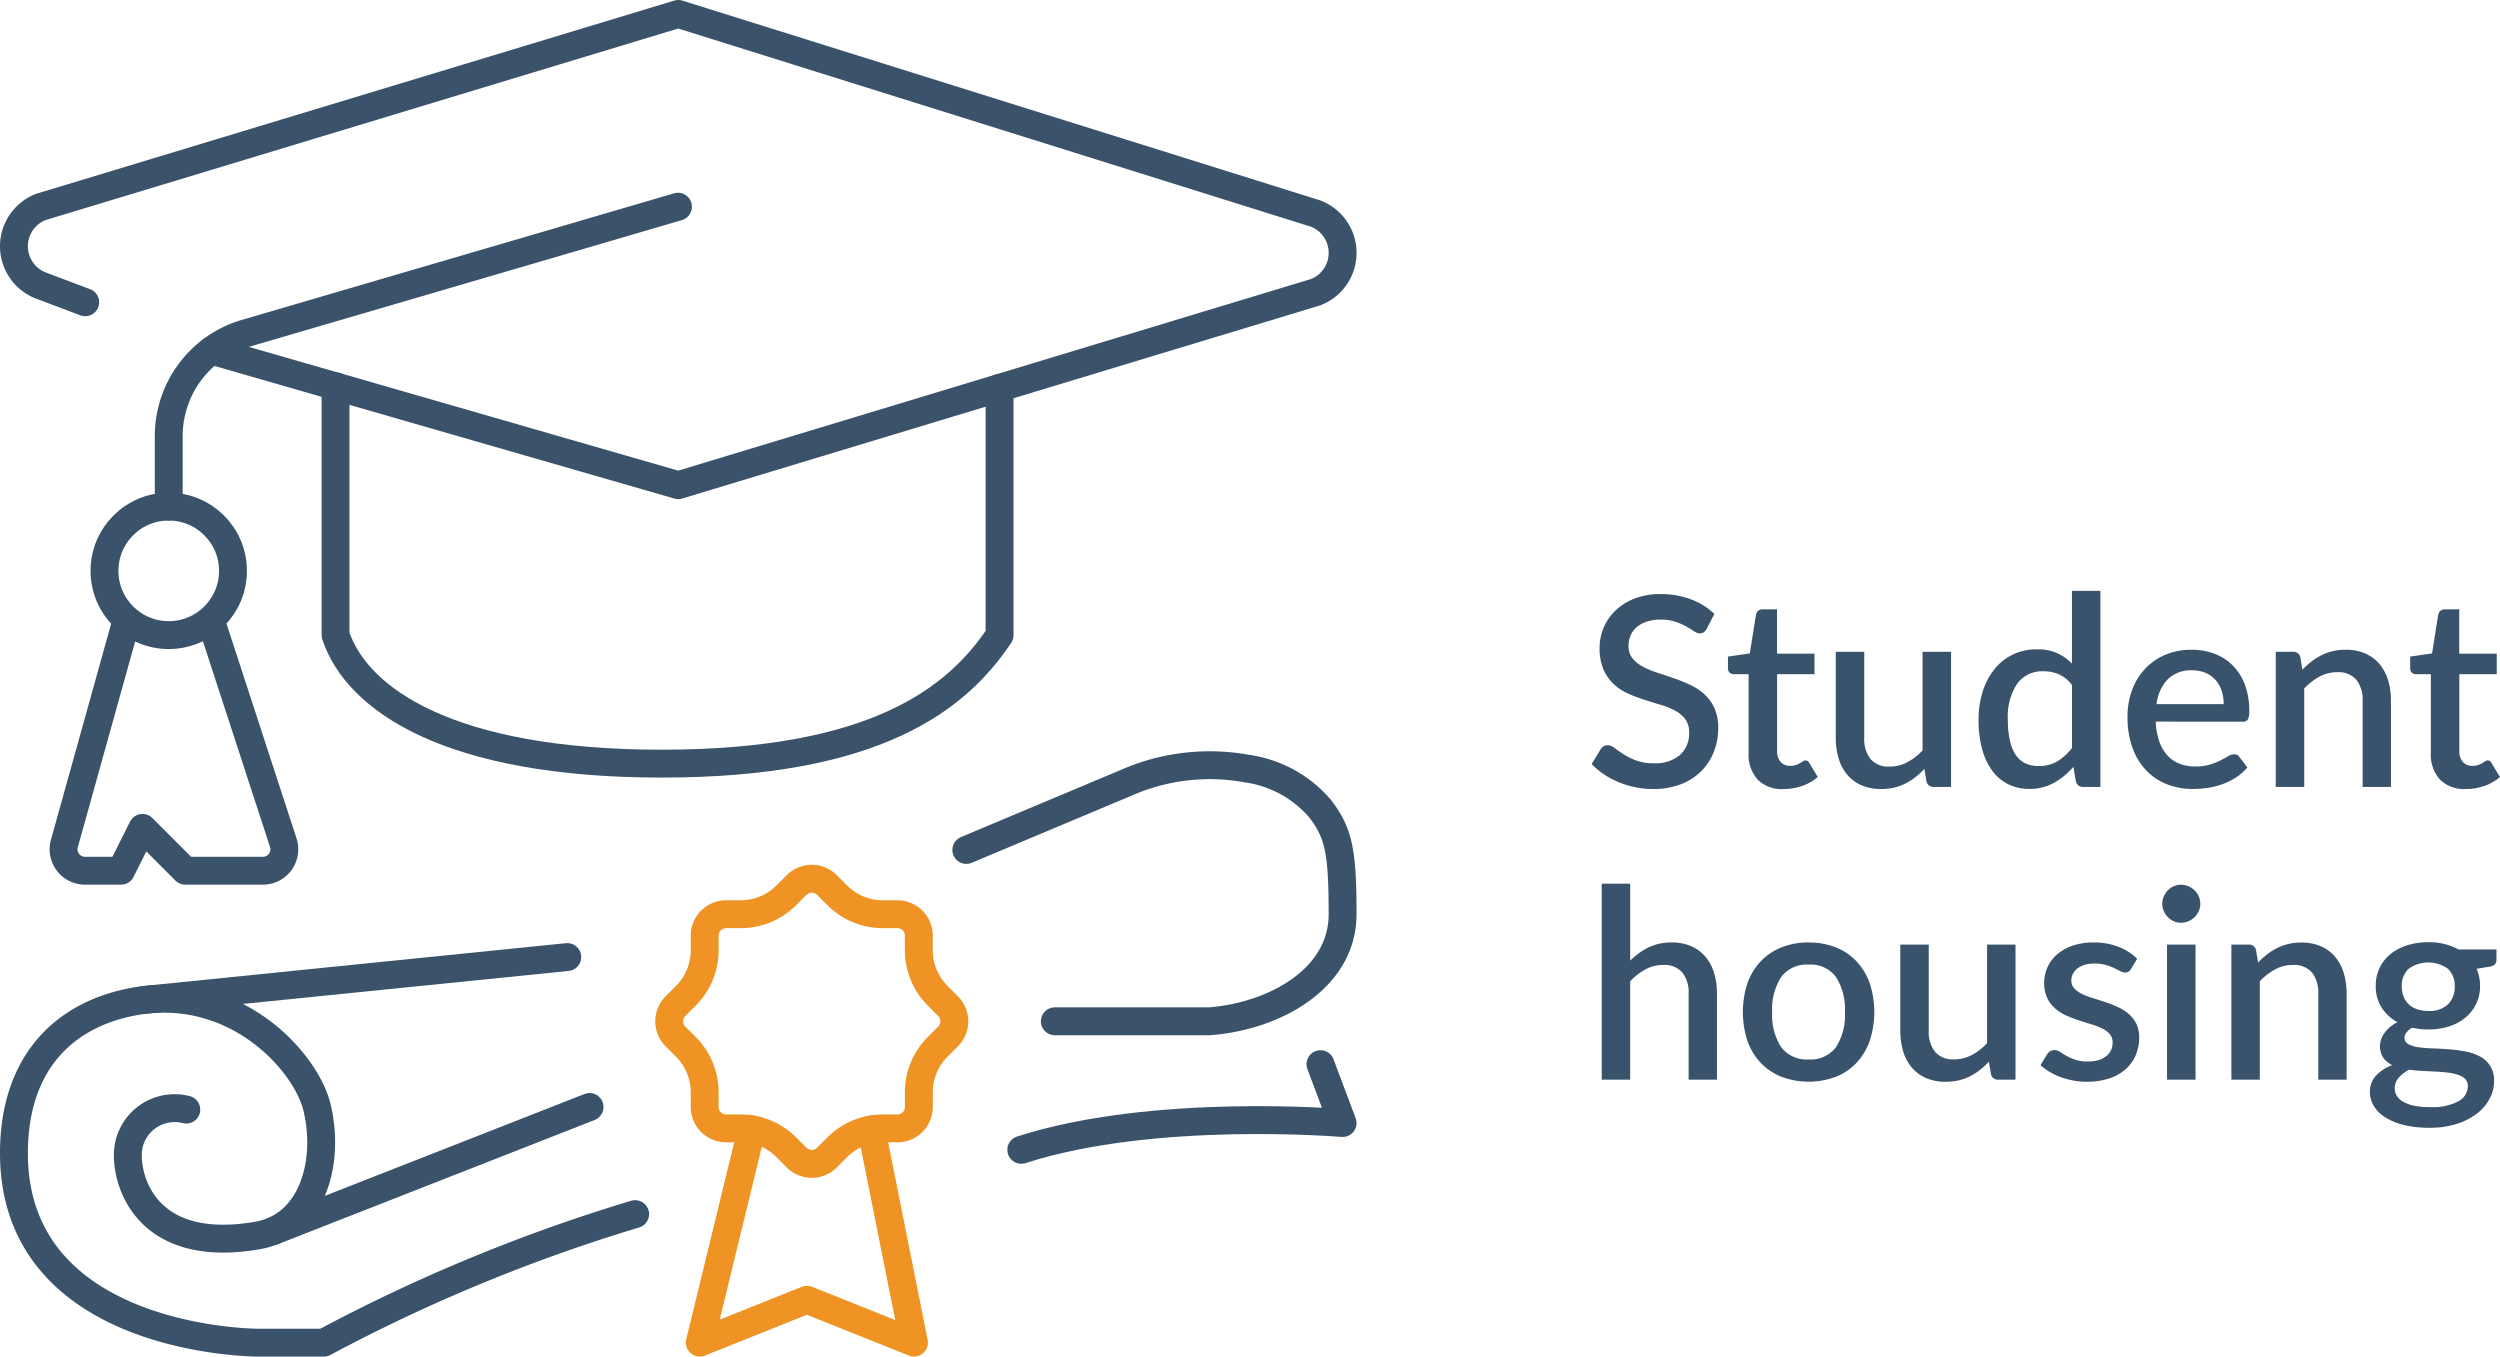 <svg xmlns="http://www.w3.org/2000/svg" width="179.316" height="97.3" viewBox="0 0 179.316 97.3">
  <g id="Raggruppa_576" data-name="Raggruppa 576" transform="translate(9159.146 355.3)">
    <path id="Tracciato_1299" data-name="Tracciato 1299" d="M8.778,7.657a.839.839,0,0,1-.219.252.481.481,0,0,1-.285.081.739.739,0,0,1-.4-.152Q7.648,7.686,7.32,7.5a4.831,4.831,0,0,0-.774-.342A3.221,3.221,0,0,0,5.482,7a3.2,3.2,0,0,0-1,.142,2.085,2.085,0,0,0-.727.4,1.645,1.645,0,0,0-.442.6,1.912,1.912,0,0,0-.147.755,1.354,1.354,0,0,0,.275.869,2.357,2.357,0,0,0,.727.594A5.866,5.866,0,0,0,5.2,10.8q.58.185,1.183.394t1.183.475a4.028,4.028,0,0,1,1.031.674,3.1,3.1,0,0,1,.727,1A3.37,3.37,0,0,1,9.6,14.773a4.634,4.634,0,0,1-.314,1.71,4.028,4.028,0,0,1-.907,1.392,4.225,4.225,0,0,1-1.463.936,5.378,5.378,0,0,1-1.981.342,6.314,6.314,0,0,1-1.278-.128,6.622,6.622,0,0,1-1.187-.361A5.945,5.945,0,0,1,1.406,18.1a5.317,5.317,0,0,1-.884-.741l.646-1.064a.627.627,0,0,1,.218-.209.583.583,0,0,1,.294-.076.825.825,0,0,1,.484.2q.266.2.641.447a4.943,4.943,0,0,0,.907.446,3.553,3.553,0,0,0,1.273.2,2.71,2.71,0,0,0,1.867-.589,2.065,2.065,0,0,0,.66-1.624,1.529,1.529,0,0,0-.275-.945,2.237,2.237,0,0,0-.727-.613,5.221,5.221,0,0,0-1.031-.418q-.58-.171-1.178-.366A11.592,11.592,0,0,1,3.125,12.3a3.749,3.749,0,0,1-1.031-.684,3.168,3.168,0,0,1-.727-1.045,3.842,3.842,0,0,1-.275-1.553A3.694,3.694,0,0,1,2.228,6.351,4.137,4.137,0,0,1,3.6,5.491a5.034,5.034,0,0,1,1.862-.323,6.084,6.084,0,0,1,2.161.37,4.922,4.922,0,0,1,1.7,1.055Zm5.51,11.5a2.451,2.451,0,0,1-1.857-.679,2.656,2.656,0,0,1-.651-1.914V10.915H10.716a.43.43,0,0,1-.295-.109.415.415,0,0,1-.123-.328V9.652l1.568-.228.446-2.8a.54.54,0,0,1,.161-.261.445.445,0,0,1,.3-.1h1.045V9.443h2.688v1.472H13.823v5.5a1.13,1.13,0,0,0,.257.8.89.89,0,0,0,.684.275,1.205,1.205,0,0,0,.408-.062,1.848,1.848,0,0,0,.295-.133q.124-.071.214-.133a.29.29,0,0,1,.451.128l.608,1a3.314,3.314,0,0,1-1.121.641A4.044,4.044,0,0,1,14.288,19.152ZM26.3,9.31V19H25.061a.5.5,0,0,1-.523-.389l-.152-.9a5.887,5.887,0,0,1-.641.589,4.159,4.159,0,0,1-.717.456,3.813,3.813,0,0,1-.812.295,3.933,3.933,0,0,1-.926.1,3.48,3.48,0,0,1-1.406-.266,2.792,2.792,0,0,1-1.021-.75,3.233,3.233,0,0,1-.622-1.164,5.071,5.071,0,0,1-.209-1.5V9.31h2.042v6.165A2.309,2.309,0,0,0,20.525,17a1.685,1.685,0,0,0,1.373.542,2.654,2.654,0,0,0,1.259-.309,4.257,4.257,0,0,0,1.1-.85V9.31Zm8.674,2.384a2.4,2.4,0,0,0-.941-.769,2.807,2.807,0,0,0-1.111-.219,2.227,2.227,0,0,0-1.871.879,4.221,4.221,0,0,0-.675,2.6,6.607,6.607,0,0,0,.152,1.525,2.95,2.95,0,0,0,.437,1.031,1.684,1.684,0,0,0,.694.58,2.257,2.257,0,0,0,.921.181,2.576,2.576,0,0,0,1.344-.337,3.873,3.873,0,0,0,1.05-.955ZM37.012,4.94V19H35.777a.5.5,0,0,1-.522-.389l-.181-1.055a5.119,5.119,0,0,1-1.382,1.149,3.6,3.6,0,0,1-1.8.437,3.307,3.307,0,0,1-1.482-.328,3.189,3.189,0,0,1-1.14-.955,4.626,4.626,0,0,1-.736-1.553,7.84,7.84,0,0,1-.261-2.123,6.652,6.652,0,0,1,.29-2,4.893,4.893,0,0,1,.831-1.6,3.79,3.79,0,0,1,3.049-1.449,3.279,3.279,0,0,1,2.527,1.026V4.94Zm8.844,8.123a3,3,0,0,0-.147-.955,2.235,2.235,0,0,0-.432-.77,1.971,1.971,0,0,0-.708-.513,2.406,2.406,0,0,0-.974-.185,2.362,2.362,0,0,0-1.748.636,3.088,3.088,0,0,0-.807,1.786Zm-4.873,1.254a4.867,4.867,0,0,0,.257,1.43,2.948,2.948,0,0,0,.584,1,2.273,2.273,0,0,0,.874.594,3.151,3.151,0,0,0,1.135.195,3.461,3.461,0,0,0,1.035-.138,4.862,4.862,0,0,0,.76-.3q.323-.166.551-.3a.823.823,0,0,1,.418-.138.436.436,0,0,1,.38.19l.579.75a3.676,3.676,0,0,1-.817.722,4.76,4.76,0,0,1-.969.48,5.474,5.474,0,0,1-1.055.266,7.147,7.147,0,0,1-1.055.081,5.067,5.067,0,0,1-1.867-.337,4.151,4.151,0,0,1-1.492-.993,4.583,4.583,0,0,1-.988-1.625,6.45,6.45,0,0,1-.356-2.233,5.456,5.456,0,0,1,.318-1.881,4.487,4.487,0,0,1,.912-1.52,4.282,4.282,0,0,1,1.444-1.021,4.718,4.718,0,0,1,1.924-.375,4.6,4.6,0,0,1,1.653.29,3.624,3.624,0,0,1,1.311.85,3.91,3.91,0,0,1,.86,1.373,5.173,5.173,0,0,1,.309,1.848,1.3,1.3,0,0,1-.1.637.418.418,0,0,1-.38.161ZM51.5,10.592a6.193,6.193,0,0,1,.651-.584,4.332,4.332,0,0,1,.717-.451,3.836,3.836,0,0,1,.807-.295,3.916,3.916,0,0,1,.931-.1,3.446,3.446,0,0,1,1.4.266,2.8,2.8,0,0,1,1.016.75,3.233,3.233,0,0,1,.622,1.164,5.07,5.07,0,0,1,.209,1.5V19H55.822V12.835a2.309,2.309,0,0,0-.451-1.52A1.685,1.685,0,0,0,54,10.773a2.64,2.64,0,0,0-1.268.314,4.35,4.35,0,0,0-1.1.855V19H49.59V9.31h1.235a.5.5,0,0,1,.532.389Zm11.723,8.56a2.451,2.451,0,0,1-1.857-.679,2.656,2.656,0,0,1-.651-1.914V10.915H59.65a.43.43,0,0,1-.294-.109.415.415,0,0,1-.124-.328V9.652L60.8,9.424l.446-2.8a.54.54,0,0,1,.161-.261.445.445,0,0,1,.3-.1h1.045V9.443h2.688v1.472H62.757v5.5a1.13,1.13,0,0,0,.256.8.89.89,0,0,0,.684.275,1.205,1.205,0,0,0,.408-.062,1.847,1.847,0,0,0,.295-.133q.124-.071.214-.133a.29.29,0,0,1,.451.128l.608,1a3.314,3.314,0,0,1-1.121.641A4.044,4.044,0,0,1,63.222,19.152ZM3.287,31.459A5.144,5.144,0,0,1,4.6,30.514a3.673,3.673,0,0,1,1.662-.356,3.446,3.446,0,0,1,1.4.266,2.8,2.8,0,0,1,1.016.75A3.233,3.233,0,0,1,9.3,32.338a5.071,5.071,0,0,1,.209,1.5V40H7.477V33.834a2.309,2.309,0,0,0-.451-1.52,1.685,1.685,0,0,0-1.373-.542,2.64,2.64,0,0,0-1.268.314,4.35,4.35,0,0,0-1.1.855V40H1.244V25.94H3.287Zm12.806-1.3a5.14,5.14,0,0,1,1.943.351,4.165,4.165,0,0,1,1.482,1,4.428,4.428,0,0,1,.945,1.568,6.616,6.616,0,0,1,0,4.142,4.477,4.477,0,0,1-.945,1.572,4.135,4.135,0,0,1-1.482,1,5.571,5.571,0,0,1-3.9,0,4.182,4.182,0,0,1-1.487-1,4.44,4.44,0,0,1-.95-1.572,6.616,6.616,0,0,1,0-4.142,4.392,4.392,0,0,1,.95-1.568,4.212,4.212,0,0,1,1.487-1A5.167,5.167,0,0,1,16.093,30.158Zm0,8.389a2.258,2.258,0,0,0,1.952-.879,4.214,4.214,0,0,0,.641-2.513,4.259,4.259,0,0,0-.641-2.522,2.248,2.248,0,0,0-1.952-.888,2.281,2.281,0,0,0-1.976.888,4.235,4.235,0,0,0-.646,2.522,4.19,4.19,0,0,0,.646,2.513A2.291,2.291,0,0,0,16.093,38.547Zm14.83-8.236V40H29.688a.5.5,0,0,1-.523-.389l-.152-.9a5.888,5.888,0,0,1-.641.589,4.159,4.159,0,0,1-.717.456,3.813,3.813,0,0,1-.812.295,3.933,3.933,0,0,1-.926.1,3.48,3.48,0,0,1-1.406-.266,2.792,2.792,0,0,1-1.021-.75,3.233,3.233,0,0,1-.622-1.164,5.071,5.071,0,0,1-.209-1.5V30.31H24.7v6.166A2.309,2.309,0,0,0,25.151,38a1.685,1.685,0,0,0,1.373.542,2.654,2.654,0,0,0,1.259-.309,4.257,4.257,0,0,0,1.1-.85V30.31ZM39.2,32.068a.507.507,0,0,1-.171.19.455.455,0,0,1-.238.057.764.764,0,0,1-.351-.1q-.19-.1-.446-.223a3.853,3.853,0,0,0-.6-.223,2.953,2.953,0,0,0-.812-.1,2.451,2.451,0,0,0-.689.09,1.549,1.549,0,0,0-.522.257,1.16,1.16,0,0,0-.328.389,1.04,1.04,0,0,0-.114.48.811.811,0,0,0,.209.57,1.81,1.81,0,0,0,.551.394,5.345,5.345,0,0,0,.779.3q.437.133.893.285a9.009,9.009,0,0,1,.893.352,3.348,3.348,0,0,1,.779.489,2.228,2.228,0,0,1,.551.7,2.2,2.2,0,0,1,.209,1,3.189,3.189,0,0,1-.247,1.264,2.837,2.837,0,0,1-.722,1.007,3.321,3.321,0,0,1-1.183.665,5.084,5.084,0,0,1-1.62.237,5.156,5.156,0,0,1-.974-.09,5.6,5.6,0,0,1-.893-.247,4.76,4.76,0,0,1-.789-.375,4.152,4.152,0,0,1-.651-.475l.475-.779a.658.658,0,0,1,.214-.223.586.586,0,0,1,.318-.081.711.711,0,0,1,.394.128q.195.128.456.28a3.611,3.611,0,0,0,.632.28,2.847,2.847,0,0,0,.922.128,2.536,2.536,0,0,0,.789-.109,1.58,1.58,0,0,0,.551-.3,1.2,1.2,0,0,0,.323-.432,1.293,1.293,0,0,0,.1-.518.886.886,0,0,0-.209-.608,1.772,1.772,0,0,0-.556-.408,5.126,5.126,0,0,0-.789-.3q-.442-.133-.9-.285a9.409,9.409,0,0,1-.9-.352,3.088,3.088,0,0,1-.789-.508,2.32,2.32,0,0,1-.556-.75,2.509,2.509,0,0,1-.209-1.078,2.662,2.662,0,0,1,.917-2.024,3.324,3.324,0,0,1,1.111-.632,4.579,4.579,0,0,1,1.525-.233,4.821,4.821,0,0,1,1.777.313,3.862,3.862,0,0,1,1.34.855Zm4.636-1.757V40H41.791V30.31Zm.342-2.926a1.277,1.277,0,0,1-.109.522,1.374,1.374,0,0,1-.3.432,1.458,1.458,0,0,1-.442.295,1.334,1.334,0,0,1-.537.109,1.245,1.245,0,0,1-.518-.109,1.371,1.371,0,0,1-.423-.295,1.459,1.459,0,0,1-.29-.432,1.277,1.277,0,0,1-.109-.522,1.3,1.3,0,0,1,.109-.532,1.459,1.459,0,0,1,.29-.432,1.371,1.371,0,0,1,.423-.295,1.245,1.245,0,0,1,.518-.109,1.334,1.334,0,0,1,.537.109,1.458,1.458,0,0,1,.442.295,1.374,1.374,0,0,1,.3.432A1.3,1.3,0,0,1,44.175,27.384Zm4.142,4.208a6.193,6.193,0,0,1,.651-.584,4.332,4.332,0,0,1,.717-.451,3.836,3.836,0,0,1,.807-.294,3.916,3.916,0,0,1,.931-.1,3.446,3.446,0,0,1,1.4.266,2.8,2.8,0,0,1,1.016.75,3.233,3.233,0,0,1,.622,1.164,5.07,5.07,0,0,1,.209,1.5V40H52.639V33.834a2.309,2.309,0,0,0-.451-1.52,1.685,1.685,0,0,0-1.373-.542,2.64,2.64,0,0,0-1.268.314,4.35,4.35,0,0,0-1.1.855V40H46.407V30.31h1.235a.5.5,0,0,1,.532.389Zm12.208,3.477a1.912,1.912,0,0,0,1.425-.485,1.728,1.728,0,0,0,.475-1.264,1.688,1.688,0,0,0-.475-1.264,2.407,2.407,0,0,0-2.845,0,1.679,1.679,0,0,0-.48,1.264,1.952,1.952,0,0,0,.124.7,1.535,1.535,0,0,0,.361.556,1.616,1.616,0,0,0,.594.361A2.42,2.42,0,0,0,60.524,35.069Zm2.84,5.405a.72.72,0,0,0-.185-.518,1.234,1.234,0,0,0-.5-.3,3.585,3.585,0,0,0-.732-.162q-.418-.052-.888-.076l-.959-.047q-.489-.024-.945-.09a2.515,2.515,0,0,0-.746.57,1.136,1.136,0,0,0-.29.77,1.021,1.021,0,0,0,.147.532,1.245,1.245,0,0,0,.456.427,2.711,2.711,0,0,0,.789.285,5.5,5.5,0,0,0,1.154.1,3.906,3.906,0,0,0,2.023-.418A1.236,1.236,0,0,0,63.365,40.475Zm2.052-9.813v.76q0,.38-.456.465l-.969.161a2.963,2.963,0,0,1,.247,1.226,2.881,2.881,0,0,1-1.055,2.28,3.494,3.494,0,0,1-1.178.627,4.846,4.846,0,0,1-1.482.218,5.2,5.2,0,0,1-.594-.033q-.29-.033-.565-.09a1.341,1.341,0,0,0-.408.342.618.618,0,0,0-.133.37.5.5,0,0,0,.276.465,2.171,2.171,0,0,0,.727.219,9.207,9.207,0,0,0,1.031.085q.58.019,1.178.067a11.09,11.09,0,0,1,1.178.157,3.39,3.39,0,0,1,1.031.361,1.883,1.883,0,0,1,1,1.791,2.612,2.612,0,0,1-.314,1.226,3.3,3.3,0,0,1-.907,1.064,4.7,4.7,0,0,1-1.449.746,6.243,6.243,0,0,1-1.948.28,7.539,7.539,0,0,1-1.886-.209,4.432,4.432,0,0,1-1.34-.565,2.425,2.425,0,0,1-.8-.822,1.953,1.953,0,0,1-.261-.969,1.694,1.694,0,0,1,.432-1.168,2.882,2.882,0,0,1,1.173-.76,1.659,1.659,0,0,1-.641-.523,1.45,1.45,0,0,1-.242-.874,1.609,1.609,0,0,1,.313-.893,2.455,2.455,0,0,1,.941-.789,3.089,3.089,0,0,1-1.14-1.059,2.824,2.824,0,0,1-.418-1.544,2.951,2.951,0,0,1,.28-1.3,2.863,2.863,0,0,1,.784-.988,3.6,3.6,0,0,1,1.192-.627,4.957,4.957,0,0,1,1.506-.219,4.392,4.392,0,0,1,2.185.522Z" transform="translate(-9045.504 -317.858)" fill="#39536c"/>
    <g id="Uni" transform="translate(-9158.146 -354.3)">
      <g id="Raggruppa_29" data-name="Raggruppa 29" transform="translate(0 0)">
        <g id="Raggruppa_28" data-name="Raggruppa 28" transform="translate(3.559 13.827)">
          <path id="Tracciato_28" data-name="Tracciato 28" d="M2107.431,706l-31.08,9.1a7.683,7.683,0,0,0-5.445,7.349v5.063" transform="translate(-2063.362 -706)" fill="none" stroke="#3a536b" stroke-linecap="round" stroke-linejoin="round" stroke-width="2"/>
          <circle id="Ellisse_5" data-name="Ellisse 5" cx="4.609" cy="4.609" r="4.609" transform="translate(2.935 21.509)" fill="none" stroke="#3a536b" stroke-linejoin="round" stroke-width="2"/>
          <path id="Tracciato_29" data-name="Tracciato 29" d="M2055.8,783.089l-4.477,16.069a1.536,1.536,0,0,0,1.48,1.949h2.586l1.537-3.073,3.073,3.073h5.565a1.536,1.536,0,0,0,1.46-2.013l-5.217-15.994" transform="translate(-2051.265 -753.48)" fill="none" stroke="#3a536b" stroke-linejoin="round" stroke-width="2"/>
        </g>
        <path id="Tracciato_30" data-name="Tracciato 30" d="M2102,739.514v17.855c1.537,4.609,8.121,9.218,23.394,9.218s21.161-4.609,24.234-9.218V739.633" transform="translate(-2078.932 -712.814)" fill="none" stroke="#3a536b" stroke-linecap="round" stroke-linejoin="round" stroke-width="2"/>
        <path id="Tracciato_31" data-name="Tracciato 31" d="M2056.16,694.144l33.49,9.656,45.71-13.84a3.022,3.022,0,0,0,0-5.644L2089.65,670l-45.709,13.84a3.022,3.022,0,0,0,0,5.644l1.594.6,1.577.595" transform="translate(-2042 -670)" fill="none" stroke="#3a536b" stroke-linecap="round" stroke-linejoin="round" stroke-width="2"/>
      </g>
      <g id="Raggruppa_32" data-name="Raggruppa 32" transform="translate(0 53.878)">
        <g id="Raggruppa_30" data-name="Raggruppa 30" transform="translate(0 0)">
          <path id="Tracciato_32" data-name="Tracciato 32" d="M2054.362,861.734a3.36,3.36,0,0,0-4.172,2.862c-.219,2,1.1,7.58,9.274,6.168,3.943-.681,5.228-5.253,4.27-9.2-.8-3.3-5.911-8.949-13.2-7.568-5.023.952-8.534,4.48-8.534,10.86,0,13.593,17.464,13.593,17.464,13.593h4.763a121.69,121.69,0,0,1,22.328-9.218" transform="translate(-2042 -837.024)" fill="none" stroke="#3a536b" stroke-linecap="round" stroke-linejoin="round" stroke-width="2"/>
          <line id="Linea_26" data-name="Linea 26" x1="30.345" y2="3.076" transform="translate(9.344 13.768)" fill="none" stroke="#3a536b" stroke-linecap="round" stroke-linejoin="round" stroke-width="2"/>
          <path id="Tracciato_33" data-name="Tracciato 33" d="M2219.733,816.241l11.554-4.853a14.854,14.854,0,0,1,8.562-.983,8.444,8.444,0,0,1,5.285,2.907c1.281,1.7,1.588,2.929,1.588,7.538,0,4.591-4.8,7.3-9.526,7.682h-11.113" transform="translate(-2151.422 -810.156)" fill="none" stroke="#3a536b" stroke-linecap="round" stroke-linejoin="round" stroke-width="2"/>
          <line id="Linea_27" data-name="Linea 27" x1="22.733" y2="8.916" transform="translate(18.556 24.522)" fill="none" stroke="#3a536b" stroke-linecap="round" stroke-linejoin="round" stroke-width="2"/>
          <path id="Tracciato_34" data-name="Tracciato 34" d="M2251.458,866l1.588,4.225s-13.52-1.152-23.046,1.92" transform="translate(-2157.746 -844.551)" fill="none" stroke="#3a536b" stroke-linecap="round" stroke-linejoin="round" stroke-width="2"/>
        </g>
        <g id="Raggruppa_31" data-name="Raggruppa 31" transform="translate(46.995 8.149)">
          <path id="Tracciato_35" data-name="Tracciato 35" d="M2182.307,878.181l3.057,15.291-7.682-3.073L2170,893.472l3.727-15.3" transform="translate(-2167.802 -860.199)" fill="none" stroke="#ee9324" stroke-linecap="round" stroke-linejoin="round" stroke-width="2"/>
          <path id="Tracciato_36" data-name="Tracciato 36" d="M2182.188,836.509v-1.054a1.536,1.536,0,0,0-1.536-1.536H2179.6a4.609,4.609,0,0,1-3.259-1.35l-.745-.745a1.537,1.537,0,0,0-2.173,0l-.746.745a4.609,4.609,0,0,1-3.259,1.35h-1.054a1.536,1.536,0,0,0-1.536,1.536v1.054a4.608,4.608,0,0,1-1.35,3.259l-.745.746a1.536,1.536,0,0,0,0,2.172l.745.746a4.608,4.608,0,0,1,1.35,3.259v1.054a1.536,1.536,0,0,0,1.536,1.536h1.054a4.609,4.609,0,0,1,3.259,1.35l.746.746a1.537,1.537,0,0,0,2.173,0l.745-.746a4.608,4.608,0,0,1,3.259-1.35h1.054a1.536,1.536,0,0,0,1.536-1.536v-1.054a4.609,4.609,0,0,1,1.35-3.259l.746-.746a1.536,1.536,0,0,0,0-2.172l-.746-.746A4.609,4.609,0,0,1,2182.188,836.509Z" transform="translate(-2164.279 -831.373)" fill="none" stroke="#ee9324" stroke-linecap="round" stroke-linejoin="round" stroke-width="2"/>
        </g>
      </g>
    </g>
  </g>
</svg>
